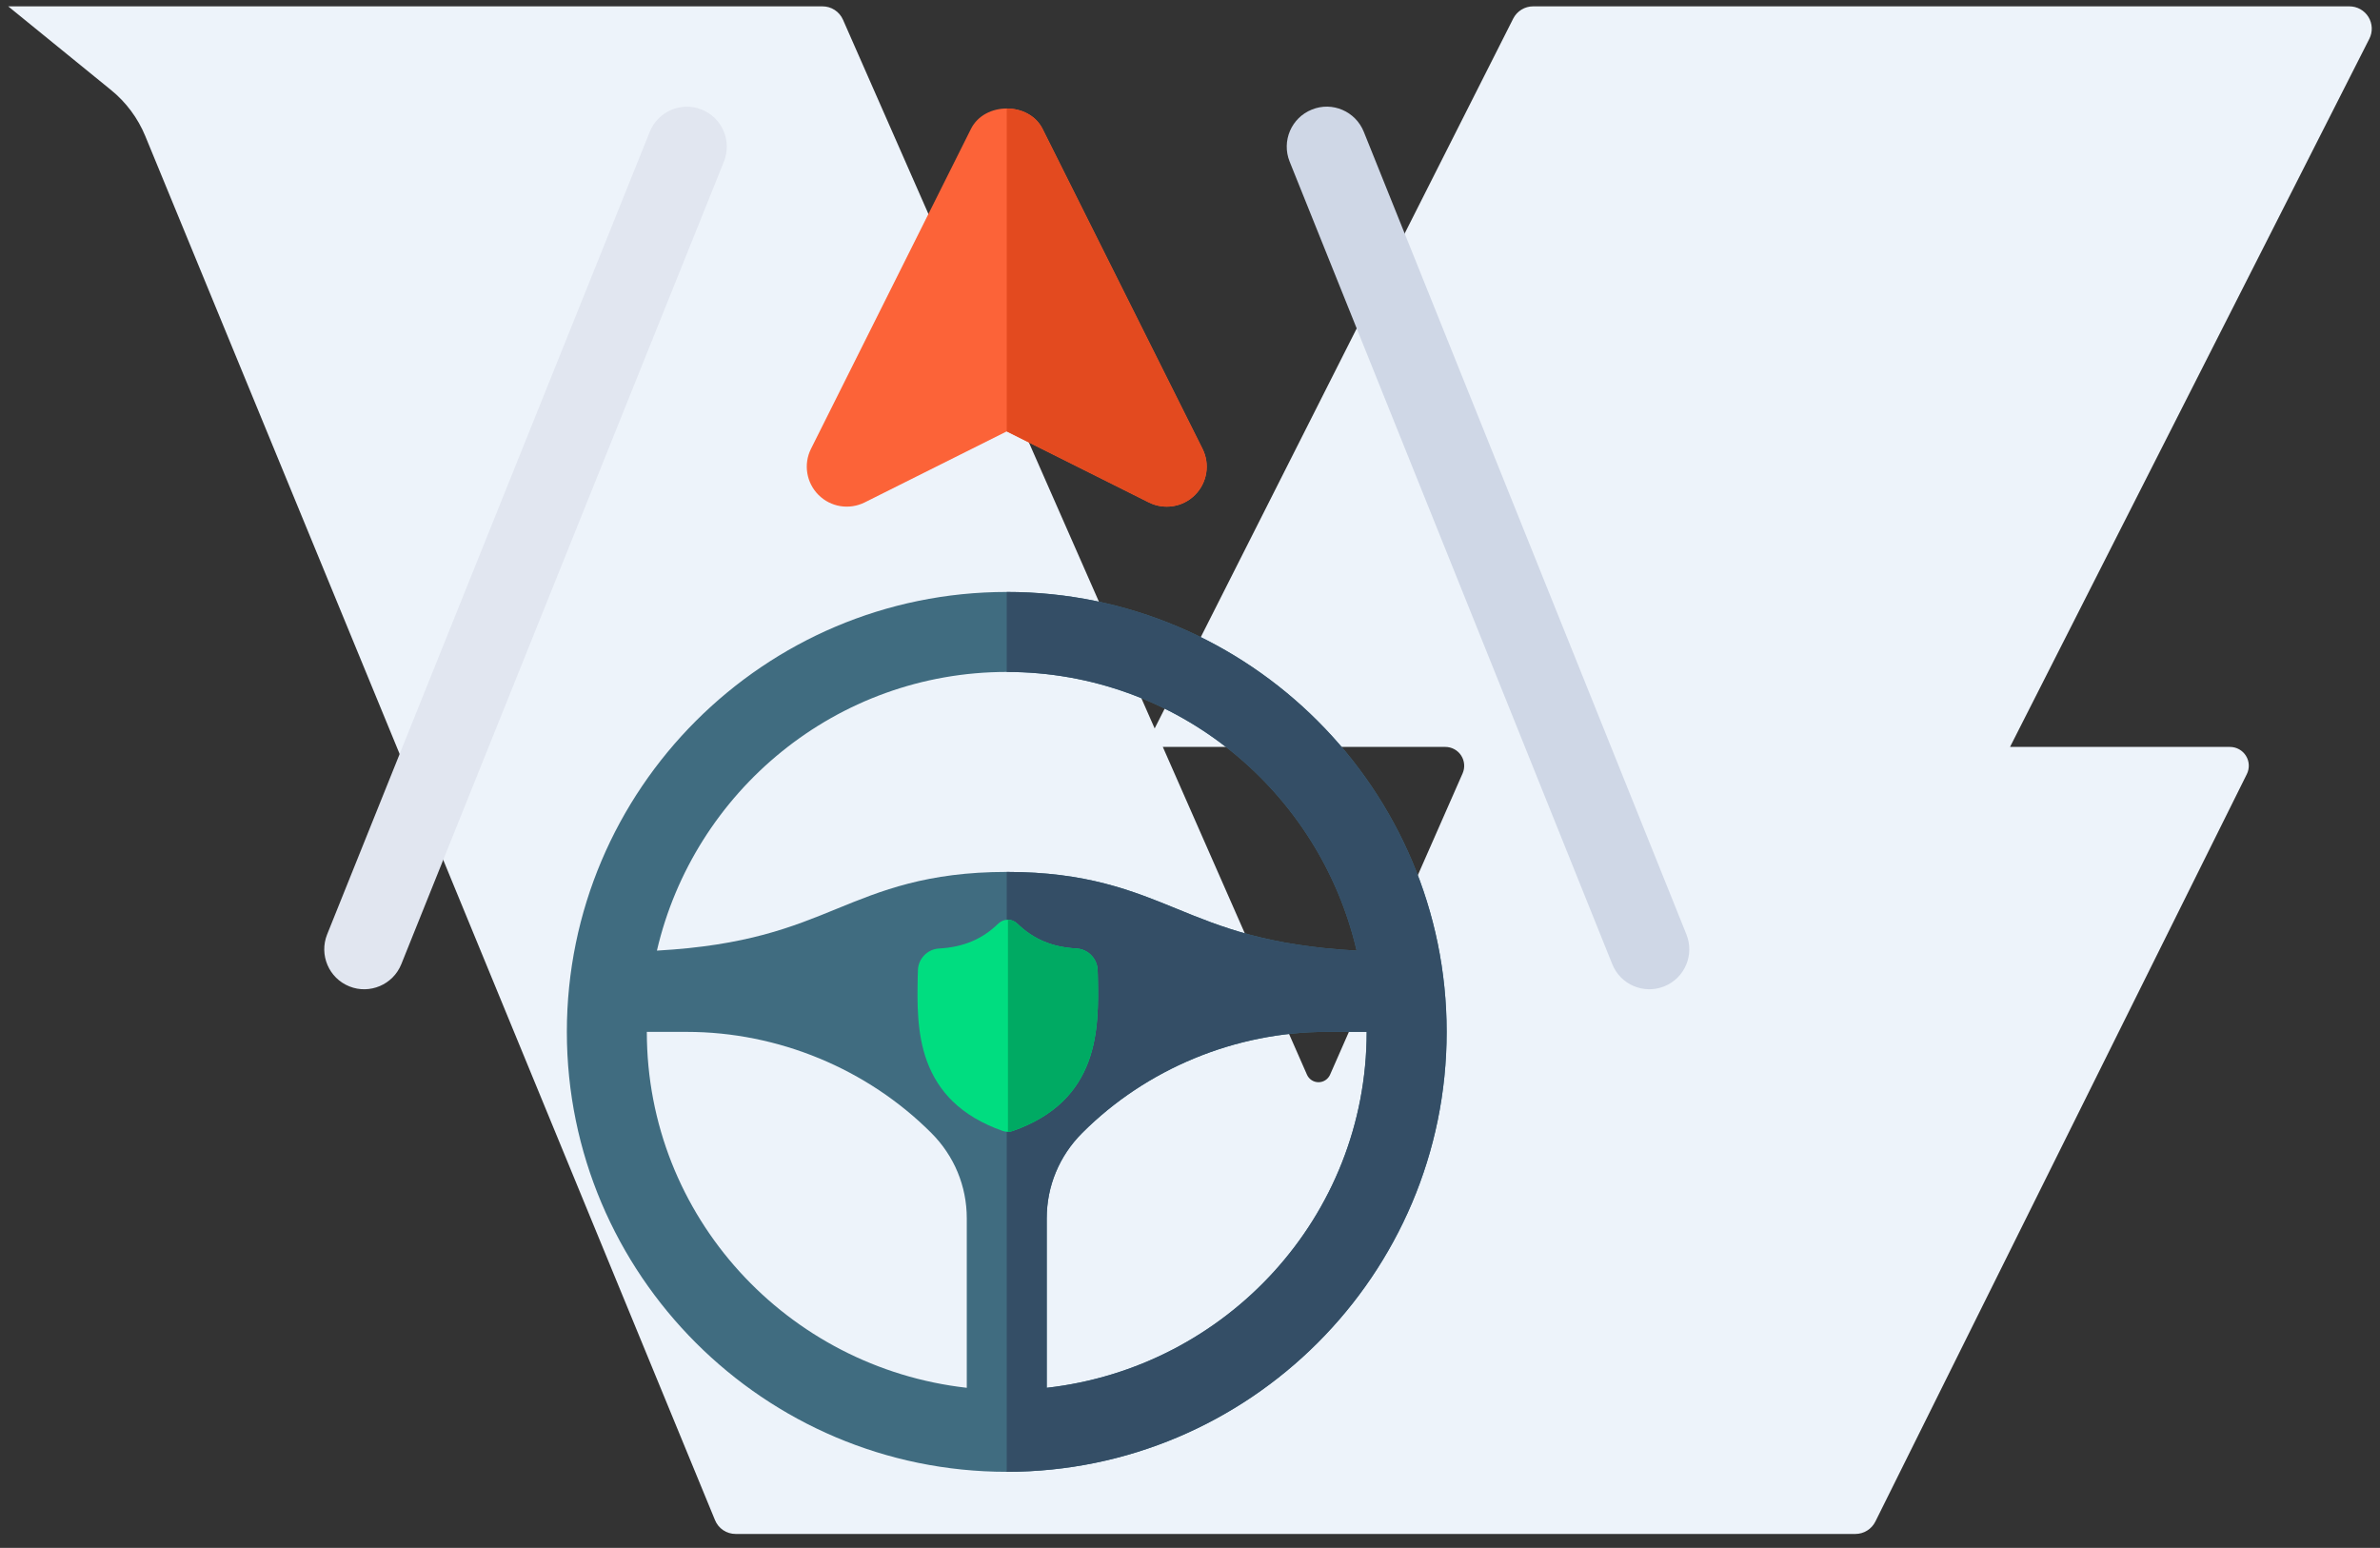 <?xml version="1.0" encoding="UTF-8"?>
<svg xmlns="http://www.w3.org/2000/svg" width="143" height="93" viewBox="0 0 143 93" fill="none">
  <rect x="0" y="0" width="143" height="93" fill="#333333" stroke="none"/>
  <path d="M0.494 0.382L6.671 5.408C7.577 6.144 8.284 7.095 8.729 8.175L42.961 91.334C43.062 91.579 43.233 91.79 43.454 91.938C43.675 92.085 43.934 92.164 44.2 92.163H111.478C111.728 92.163 111.972 92.094 112.184 91.962C112.397 91.831 112.568 91.643 112.679 91.42L134.998 46.512C135.084 46.34 135.124 46.148 135.116 45.956C135.107 45.763 135.049 45.576 134.947 45.412C134.846 45.249 134.704 45.113 134.536 45.02C134.367 44.926 134.178 44.877 133.985 44.877H120.771L142.36 2.329C142.464 2.125 142.513 1.897 142.504 1.668C142.494 1.439 142.427 1.217 142.307 1.021C142.187 0.826 142.019 0.665 141.819 0.553C141.619 0.441 141.393 0.382 141.164 0.382H92.119C91.871 0.381 91.628 0.45 91.416 0.579C91.204 0.709 91.033 0.894 90.92 1.116L69.377 43.766L50.649 1.182C50.544 0.944 50.371 0.741 50.153 0.599C49.935 0.457 49.681 0.382 49.42 0.382H0.494ZM78.527 64.567L69.867 44.877H86.842C87.031 44.877 87.216 44.924 87.382 45.014C87.547 45.104 87.688 45.233 87.791 45.391C87.894 45.549 87.956 45.73 87.971 45.918C87.987 46.105 87.955 46.294 87.879 46.467L79.917 64.567C79.858 64.702 79.761 64.817 79.637 64.898C79.514 64.979 79.37 65.022 79.222 65.022C79.075 65.022 78.93 64.979 78.807 64.898C78.683 64.817 78.586 64.702 78.527 64.567Z" fill="#EDF3FA"></path>
  <g clip-path="url(#clip0_209_11216)">
    <path d="M60.49 35.566C45.918 35.566 34.059 47.424 34.059 61.998C34.059 76.573 45.918 88.43 60.49 88.43C75.063 88.43 86.922 76.573 86.922 61.998C86.922 47.424 75.063 35.566 60.49 35.566ZM60.49 40.372C70.73 40.372 79.285 47.543 81.512 57.115C76.117 56.814 73.378 55.696 70.722 54.609C68.051 53.518 65.292 52.387 60.491 52.387C55.69 52.387 52.93 53.518 50.26 54.609C47.603 55.696 44.864 56.813 39.47 57.115C41.696 47.543 50.251 40.372 60.49 40.372ZM38.864 61.998H41.267C46.744 61.998 52.099 64.211 55.957 68.071C57.332 69.446 58.088 71.265 58.088 73.196V83.382C47.304 82.168 38.864 73.101 38.864 61.998ZM62.894 83.382V73.196C62.894 71.265 63.649 69.446 65.024 68.071C68.882 64.211 74.237 61.998 79.714 61.998H82.117C82.117 73.101 73.677 82.168 62.894 83.382Z" fill="#406C80"></path>
    <path d="M69.027 30.187L60.49 25.919L51.953 30.187C51.024 30.647 49.912 30.469 49.18 29.737C48.448 29.005 48.265 27.888 48.729 26.963L58.341 7.74C59.158 6.111 61.823 6.111 62.64 7.74L72.251 26.963C72.716 27.888 72.533 29.005 71.801 29.737C71.067 30.475 69.944 30.646 69.027 30.187Z" fill="#FC6338"></path>
    <path d="M20.993 59.265C19.759 58.772 19.163 57.373 19.655 56.142L39.039 7.923C39.532 6.691 40.935 6.086 42.16 6.583C43.394 7.076 43.99 8.475 43.497 9.707L24.114 57.925C23.617 59.169 22.206 59.754 20.993 59.265Z" fill="#E1E6F0"></path>
    <path d="M96.869 57.924L77.485 9.706C76.993 8.474 77.589 7.075 78.823 6.583C80.048 6.083 81.451 6.688 81.944 7.923L101.327 56.141C101.82 57.373 101.224 58.771 99.99 59.264C98.777 59.753 97.366 59.17 96.869 57.924Z" fill="#CFD7E6"></path>
    <path d="M69.025 30.188C69.942 30.646 71.065 30.475 71.799 29.737C72.531 29.005 72.714 27.888 72.249 26.963L62.638 7.74C62.229 6.926 61.359 6.519 60.488 6.519V25.919L69.025 30.188Z" fill="#E34A1F"></path>
    <path d="M81.509 57.115C76.114 56.814 73.376 55.696 70.719 54.609C68.049 53.518 65.289 52.387 60.488 52.387V88.43C75.061 88.43 86.92 76.573 86.92 61.998C86.92 47.424 75.061 35.566 60.488 35.566V40.372C70.728 40.372 79.282 47.543 81.509 57.115ZM62.891 83.382V73.196C62.891 71.265 63.647 69.446 65.022 68.071C68.879 64.211 74.234 61.998 79.711 61.998H82.114C82.114 73.101 73.674 82.168 62.891 83.382Z" fill="#344E66"></path>
    <path d="M65.403 63.767C65.061 64.696 64.543 65.503 63.864 66.166C63.091 66.921 62.078 67.52 60.855 67.948C60.815 67.962 60.773 67.974 60.731 67.982C60.675 67.993 60.619 67.999 60.563 68H60.552C60.492 68 60.432 67.994 60.372 67.982C60.33 67.974 60.289 67.962 60.249 67.949C59.024 67.521 58.011 66.922 57.237 66.167C56.557 65.504 56.04 64.697 55.698 63.769C55.076 62.082 55.111 60.223 55.14 58.729L55.14 58.706C55.146 58.583 55.15 58.453 55.152 58.31C55.162 57.608 55.721 57.027 56.423 56.988C57.888 56.906 59.021 56.428 59.989 55.484L59.998 55.477C60.158 55.329 60.361 55.257 60.563 55.26C60.757 55.262 60.951 55.335 61.106 55.477L61.114 55.484C62.082 56.428 63.215 56.906 64.68 56.988C65.383 57.027 65.941 57.608 65.952 58.31C65.954 58.454 65.957 58.584 65.963 58.706L65.963 58.716C65.992 60.213 66.027 62.075 65.403 63.767Z" fill="#00DD80"></path>
    <path d="M65.403 63.767C65.061 64.695 64.543 65.502 63.864 66.166C63.09 66.921 62.078 67.52 60.855 67.948C60.815 67.962 60.773 67.974 60.731 67.982C60.675 67.993 60.619 67.999 60.562 68V55.26C60.757 55.262 60.95 55.334 61.106 55.477L61.114 55.484C62.082 56.428 63.215 56.906 64.68 56.987C65.383 57.027 65.941 57.608 65.952 58.31C65.954 58.454 65.957 58.584 65.963 58.706L65.963 58.716C65.992 60.213 66.027 62.075 65.403 63.767Z" fill="#00AA63"></path>
  </g>
  <defs>
    <clipPath id="clip0_209_11216">
      <rect width="82.023" height="82.023" fill="white" transform="translate(19.477 6.408)"></rect>
    </clipPath>
  </defs>
</svg>
